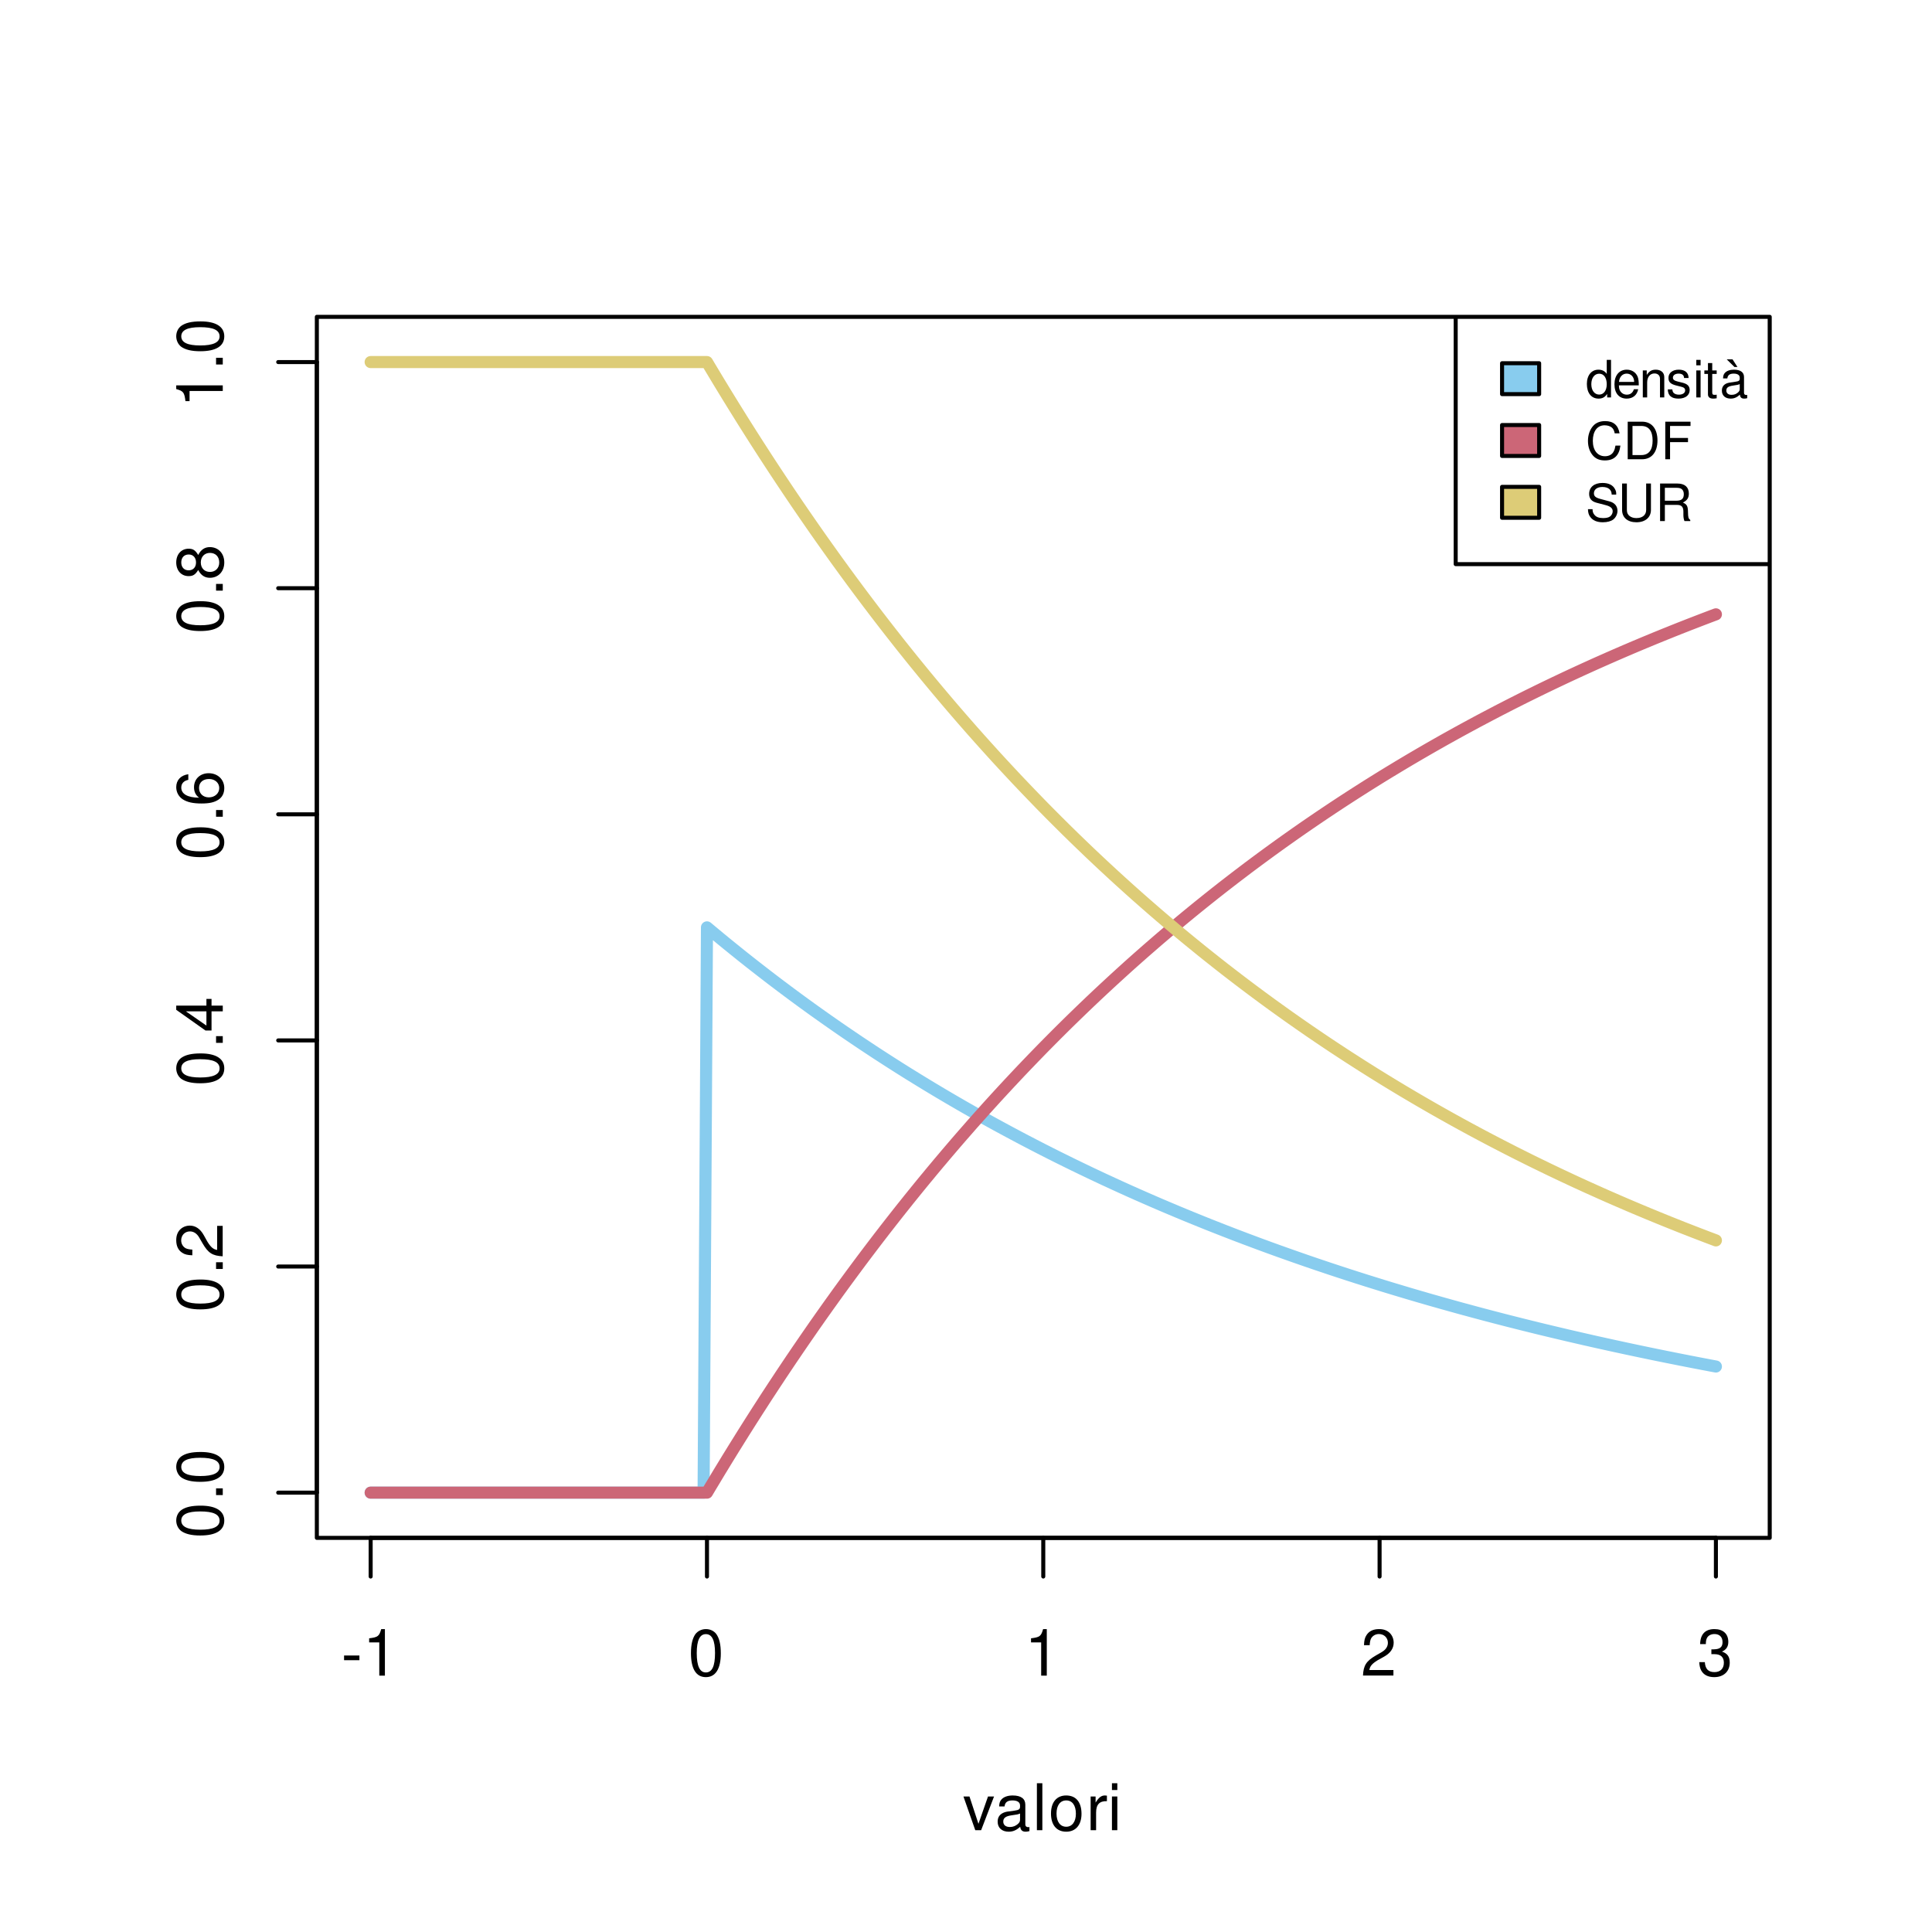 <?xml version="1.0" encoding="UTF-8"?>
<svg xmlns="http://www.w3.org/2000/svg" xmlns:xlink="http://www.w3.org/1999/xlink" width="360pt" height="360pt" viewBox="0 0 360 360" version="1.1">
<defs>
<g>
<symbol overflow="visible" id="glyph0-0">
<path style="stroke:none;" d=""/>
</symbol>
<symbol overflow="visible" id="glyph0-1">
<path style="stroke:none;" d="M 3.406 -3.75 L 0.547 -3.75 L 0.547 -2.875 L 3.406 -2.875 Z M 3.406 -3.75 "/>
</symbol>
<symbol overflow="visible" id="glyph0-2">
<path style="stroke:none;" d="M 3.109 -6.188 L 3.109 0 L 4.156 0 L 4.156 -8.672 L 3.469 -8.672 C 3.094 -7.344 2.859 -7.156 1.219 -6.953 L 1.219 -6.188 Z M 3.109 -6.188 "/>
</symbol>
<symbol overflow="visible" id="glyph0-3">
<path style="stroke:none;" d="M 3.297 -8.672 C 2.516 -8.672 1.781 -8.312 1.344 -7.734 C 0.797 -6.953 0.516 -5.812 0.516 -4.203 C 0.516 -1.266 1.469 0.281 3.297 0.281 C 5.094 0.281 6.078 -1.266 6.078 -4.125 C 6.078 -5.812 5.812 -6.938 5.25 -7.734 C 4.812 -8.328 4.109 -8.672 3.297 -8.672 Z M 3.297 -7.734 C 4.438 -7.734 5 -6.578 5 -4.219 C 5 -1.75 4.453 -0.594 3.281 -0.594 C 2.156 -0.594 1.594 -1.797 1.594 -4.188 C 1.594 -6.578 2.156 -7.734 3.297 -7.734 Z M 3.297 -7.734 "/>
</symbol>
<symbol overflow="visible" id="glyph0-4">
<path style="stroke:none;" d="M 6.078 -1.047 L 1.594 -1.047 C 1.703 -1.766 2.094 -2.219 3.125 -2.859 L 4.328 -3.531 C 5.516 -4.188 6.125 -5.078 6.125 -6.141 C 6.125 -6.859 5.844 -7.531 5.344 -8 C 4.844 -8.453 4.219 -8.672 3.406 -8.672 C 2.328 -8.672 1.531 -8.297 1.062 -7.547 C 0.75 -7.094 0.625 -6.547 0.594 -5.672 L 1.656 -5.672 C 1.688 -6.266 1.766 -6.609 1.906 -6.906 C 2.188 -7.422 2.734 -7.75 3.375 -7.75 C 4.328 -7.75 5.047 -7.062 5.047 -6.125 C 5.047 -5.422 4.656 -4.828 3.906 -4.391 L 2.797 -3.75 C 1.016 -2.719 0.5 -1.906 0.406 -0.016 L 6.078 -0.016 Z M 6.078 -1.047 "/>
</symbol>
<symbol overflow="visible" id="glyph0-5">
<path style="stroke:none;" d="M 2.656 -4 L 3.234 -4 C 4.375 -4 4.984 -3.453 4.984 -2.406 C 4.984 -1.312 4.328 -0.656 3.234 -0.656 C 2.078 -0.656 1.516 -1.25 1.438 -2.516 L 0.391 -2.516 C 0.438 -1.828 0.547 -1.375 0.75 -0.984 C 1.203 -0.141 2.031 0.281 3.188 0.281 C 4.938 0.281 6.078 -0.781 6.078 -2.422 C 6.078 -3.531 5.656 -4.125 4.625 -4.484 C 5.422 -4.812 5.812 -5.406 5.812 -6.281 C 5.812 -7.781 4.844 -8.672 3.234 -8.672 C 1.516 -8.672 0.594 -7.719 0.562 -5.875 L 1.625 -5.875 C 1.625 -6.406 1.688 -6.703 1.812 -6.969 C 2.047 -7.469 2.578 -7.75 3.234 -7.75 C 4.172 -7.75 4.734 -7.188 4.734 -6.25 C 4.734 -5.641 4.531 -5.266 4.062 -5.062 C 3.766 -4.938 3.391 -4.891 2.656 -4.891 Z M 2.656 -4 "/>
</symbol>
<symbol overflow="visible" id="glyph0-6">
<path style="stroke:none;" d="M 3.422 0 L 5.828 -6.281 L 4.703 -6.281 L 2.922 -1.188 L 1.25 -6.281 L 0.125 -6.281 L 2.328 0 Z M 3.422 0 "/>
</symbol>
<symbol overflow="visible" id="glyph0-7">
<path style="stroke:none;" d="M 6.422 -0.594 C 6.312 -0.562 6.266 -0.562 6.203 -0.562 C 5.859 -0.562 5.656 -0.75 5.656 -1.062 L 5.656 -4.75 C 5.656 -5.875 4.844 -6.469 3.297 -6.469 C 2.375 -6.469 1.641 -6.203 1.219 -5.734 C 0.922 -5.406 0.797 -5.047 0.781 -4.422 L 1.781 -4.422 C 1.875 -5.203 2.328 -5.547 3.266 -5.547 C 4.172 -5.547 4.672 -5.203 4.672 -4.609 L 4.672 -4.344 C 4.656 -3.906 4.438 -3.75 3.625 -3.641 C 2.203 -3.469 1.984 -3.422 1.609 -3.266 C 0.875 -2.953 0.5 -2.406 0.5 -1.578 C 0.5 -0.438 1.297 0.281 2.562 0.281 C 3.359 0.281 4 0 4.703 -0.641 C 4.781 0 5.094 0.281 5.734 0.281 C 5.953 0.281 6.078 0.25 6.422 0.172 Z M 4.672 -1.984 C 4.672 -1.641 4.578 -1.438 4.266 -1.156 C 3.859 -0.797 3.375 -0.594 2.781 -0.594 C 2 -0.594 1.547 -0.969 1.547 -1.609 C 1.547 -2.266 1.984 -2.609 3.062 -2.766 C 4.125 -2.906 4.328 -2.953 4.672 -3.109 Z M 4.672 -1.984 "/>
</symbol>
<symbol overflow="visible" id="glyph0-8">
<path style="stroke:none;" d="M 1.828 -8.75 L 0.812 -8.75 L 0.812 0 L 1.828 0 Z M 1.828 -8.75 "/>
</symbol>
<symbol overflow="visible" id="glyph0-9">
<path style="stroke:none;" d="M 3.266 -6.469 C 1.484 -6.469 0.438 -5.203 0.438 -3.094 C 0.438 -0.969 1.484 0.281 3.281 0.281 C 5.047 0.281 6.125 -0.984 6.125 -3.047 C 6.125 -5.234 5.094 -6.469 3.266 -6.469 Z M 3.281 -5.547 C 4.406 -5.547 5.078 -4.625 5.078 -3.062 C 5.078 -1.578 4.375 -0.641 3.281 -0.641 C 2.156 -0.641 1.469 -1.578 1.469 -3.094 C 1.469 -4.625 2.156 -5.547 3.281 -5.547 Z M 3.281 -5.547 "/>
</symbol>
<symbol overflow="visible" id="glyph0-10">
<path style="stroke:none;" d="M 0.828 -6.281 L 0.828 0 L 1.844 0 L 1.844 -3.266 C 1.844 -4.781 2.469 -5.453 3.859 -5.406 L 3.859 -6.438 C 3.688 -6.453 3.594 -6.469 3.469 -6.469 C 2.812 -6.469 2.328 -6.078 1.75 -5.141 L 1.75 -6.281 Z M 0.828 -6.281 "/>
</symbol>
<symbol overflow="visible" id="glyph0-11">
<path style="stroke:none;" d="M 1.797 -6.281 L 0.797 -6.281 L 0.797 0 L 1.797 0 Z M 1.797 -8.75 L 0.797 -8.75 L 0.797 -7.484 L 1.797 -7.484 Z M 1.797 -8.75 "/>
</symbol>
<symbol overflow="visible" id="glyph1-0">
<path style="stroke:none;" d=""/>
</symbol>
<symbol overflow="visible" id="glyph1-1">
<path style="stroke:none;" d="M -8.672 -3.297 C -8.672 -2.516 -8.312 -1.781 -7.734 -1.344 C -6.953 -0.797 -5.812 -0.516 -4.203 -0.516 C -1.266 -0.516 0.281 -1.469 0.281 -3.297 C 0.281 -5.094 -1.266 -6.078 -4.125 -6.078 C -5.812 -6.078 -6.938 -5.812 -7.734 -5.25 C -8.328 -4.812 -8.672 -4.109 -8.672 -3.297 Z M -7.734 -3.297 C -7.734 -4.438 -6.578 -5 -4.219 -5 C -1.75 -5 -0.594 -4.453 -0.594 -3.281 C -0.594 -2.156 -1.797 -1.594 -4.188 -1.594 C -6.578 -1.594 -7.734 -2.156 -7.734 -3.297 Z M -7.734 -3.297 "/>
</symbol>
<symbol overflow="visible" id="glyph1-2">
<path style="stroke:none;" d="M -1.25 -2.297 L -1.25 -1.047 L 0 -1.047 L 0 -2.297 Z M -1.25 -2.297 "/>
</symbol>
<symbol overflow="visible" id="glyph1-3">
<path style="stroke:none;" d="M -1.047 -6.078 L -1.047 -1.594 C -1.766 -1.703 -2.219 -2.094 -2.859 -3.125 L -3.531 -4.328 C -4.188 -5.516 -5.078 -6.125 -6.141 -6.125 C -6.859 -6.125 -7.531 -5.844 -8 -5.344 C -8.453 -4.844 -8.672 -4.219 -8.672 -3.406 C -8.672 -2.328 -8.297 -1.531 -7.547 -1.062 C -7.094 -0.75 -6.547 -0.625 -5.672 -0.594 L -5.672 -1.656 C -6.266 -1.688 -6.609 -1.766 -6.906 -1.906 C -7.422 -2.188 -7.75 -2.734 -7.75 -3.375 C -7.75 -4.328 -7.062 -5.047 -6.125 -5.047 C -5.422 -5.047 -4.828 -4.656 -4.391 -3.906 L -3.75 -2.797 C -2.719 -1.016 -1.906 -0.5 -0.016 -0.406 L -0.016 -6.078 Z M -1.047 -6.078 "/>
</symbol>
<symbol overflow="visible" id="glyph1-4">
<path style="stroke:none;" d="M -2.094 -3.922 L 0 -3.922 L 0 -4.984 L -2.094 -4.984 L -2.094 -6.234 L -3.047 -6.234 L -3.047 -4.984 L -8.672 -4.984 L -8.672 -4.203 L -3.219 -0.344 L -2.094 -0.344 Z M -3.047 -3.922 L -3.047 -1.266 L -6.875 -3.922 Z M -3.047 -3.922 "/>
</symbol>
<symbol overflow="visible" id="glyph1-5">
<path style="stroke:none;" d="M -6.422 -5.969 C -7.844 -5.766 -8.672 -4.859 -8.672 -3.562 C -8.672 -2.625 -8.219 -1.781 -7.438 -1.281 C -6.594 -0.75 -5.531 -0.516 -3.953 -0.516 C -2.5 -0.516 -1.578 -0.719 -0.797 -1.234 C -0.094 -1.688 0.281 -2.438 0.281 -3.375 C 0.281 -4.984 -0.938 -6.156 -2.625 -6.156 C -4.219 -6.156 -5.359 -5.078 -5.359 -3.547 C -5.359 -2.719 -5.047 -2.047 -4.406 -1.594 C -6.547 -1.609 -7.734 -2.281 -7.734 -3.484 C -7.734 -4.234 -7.266 -4.75 -6.422 -4.922 Z M -4.422 -3.422 C -4.422 -4.438 -3.703 -5.078 -2.547 -5.078 C -1.453 -5.078 -0.656 -4.359 -0.656 -3.391 C -0.656 -2.406 -1.484 -1.656 -2.594 -1.656 C -3.672 -1.656 -4.422 -2.375 -4.422 -3.422 Z M -4.422 -3.422 "/>
</symbol>
<symbol overflow="visible" id="glyph1-6">
<path style="stroke:none;" d="M -4.578 -4.688 C -5.109 -5.578 -5.547 -5.859 -6.359 -5.859 C -7.734 -5.859 -8.672 -4.812 -8.672 -3.297 C -8.672 -1.797 -7.734 -0.75 -6.375 -0.75 C -5.547 -0.75 -5.125 -1.016 -4.578 -1.891 C -4.078 -0.922 -3.375 -0.438 -2.406 -0.438 C -0.828 -0.438 0.281 -1.609 0.281 -3.297 C 0.281 -4.984 -0.828 -6.156 -2.406 -6.156 C -3.375 -6.156 -4.078 -5.672 -4.578 -4.688 Z M -7.734 -3.297 C -7.734 -4.203 -7.203 -4.781 -6.344 -4.781 C -5.516 -4.781 -4.984 -4.188 -4.984 -3.297 C -4.984 -2.406 -5.516 -1.828 -6.359 -1.828 C -7.203 -1.828 -7.734 -2.406 -7.734 -3.297 Z M -4.094 -3.297 C -4.094 -4.359 -3.391 -5.078 -2.391 -5.078 C -1.344 -5.078 -0.656 -4.375 -0.656 -3.281 C -0.656 -2.25 -1.375 -1.531 -2.375 -1.531 C -3.406 -1.531 -4.094 -2.234 -4.094 -3.297 Z M -4.094 -3.297 "/>
</symbol>
<symbol overflow="visible" id="glyph1-7">
<path style="stroke:none;" d="M -6.188 -3.109 L 0 -3.109 L 0 -4.156 L -8.672 -4.156 L -8.672 -3.469 C -7.344 -3.094 -7.156 -2.859 -6.953 -1.219 L -6.188 -1.219 Z M -6.188 -3.109 "/>
</symbol>
<symbol overflow="visible" id="glyph2-0">
<path style="stroke:none;" d=""/>
</symbol>
<symbol overflow="visible" id="glyph2-1">
<path style="stroke:none;" d="M 4.75 -7 L 3.953 -7 L 3.953 -4.391 C 3.609 -4.906 3.078 -5.172 2.406 -5.172 C 1.109 -5.172 0.25 -4.125 0.25 -2.516 C 0.25 -0.828 1.078 0.219 2.438 0.219 C 3.125 0.219 3.609 -0.031 4.031 -0.656 L 4.031 0 L 4.75 0 Z M 2.547 -4.422 C 3.406 -4.422 3.953 -3.672 3.953 -2.453 C 3.953 -1.297 3.391 -0.531 2.547 -0.531 C 1.672 -0.531 1.078 -1.312 1.078 -2.469 C 1.078 -3.641 1.672 -4.422 2.547 -4.422 Z M 2.547 -4.422 "/>
</symbol>
<symbol overflow="visible" id="glyph2-2">
<path style="stroke:none;" d="M 4.922 -2.25 C 4.922 -3.016 4.859 -3.469 4.719 -3.844 C 4.391 -4.672 3.625 -5.172 2.688 -5.172 C 1.281 -5.172 0.391 -4.109 0.391 -2.453 C 0.391 -0.781 1.25 0.219 2.672 0.219 C 3.812 0.219 4.609 -0.438 4.812 -1.531 L 4.016 -1.531 C 3.797 -0.859 3.344 -0.516 2.703 -0.516 C 2.188 -0.516 1.75 -0.75 1.484 -1.172 C 1.297 -1.453 1.234 -1.75 1.219 -2.25 Z M 1.234 -2.891 C 1.312 -3.828 1.875 -4.438 2.672 -4.438 C 3.484 -4.438 4.062 -3.797 4.062 -2.891 Z M 1.234 -2.891 "/>
</symbol>
<symbol overflow="visible" id="glyph2-3">
<path style="stroke:none;" d="M 0.672 -5.031 L 0.672 0 L 1.484 0 L 1.484 -2.766 C 1.484 -3.797 2.016 -4.469 2.844 -4.469 C 3.469 -4.469 3.875 -4.094 3.875 -3.484 L 3.875 0 L 4.672 0 L 4.672 -3.797 C 4.672 -4.641 4.047 -5.172 3.078 -5.172 C 2.328 -5.172 1.859 -4.891 1.406 -4.188 L 1.406 -5.031 Z M 0.672 -5.031 "/>
</symbol>
<symbol overflow="visible" id="glyph2-4">
<path style="stroke:none;" d="M 4.203 -3.625 C 4.188 -4.609 3.547 -5.172 2.375 -5.172 C 1.203 -5.172 0.453 -4.562 0.453 -3.641 C 0.453 -2.844 0.859 -2.469 2.047 -2.188 L 2.797 -2 C 3.344 -1.875 3.562 -1.672 3.562 -1.312 C 3.562 -0.828 3.094 -0.516 2.391 -0.516 C 1.969 -0.516 1.609 -0.641 1.406 -0.859 C 1.281 -1 1.219 -1.141 1.172 -1.5 L 0.328 -1.5 C 0.359 -0.328 1.016 0.219 2.328 0.219 C 3.594 0.219 4.406 -0.406 4.406 -1.375 C 4.406 -2.125 3.984 -2.531 2.984 -2.766 L 2.219 -2.953 C 1.562 -3.109 1.281 -3.312 1.281 -3.672 C 1.281 -4.141 1.703 -4.438 2.344 -4.438 C 3 -4.438 3.344 -4.156 3.359 -3.625 Z M 4.203 -3.625 "/>
</symbol>
<symbol overflow="visible" id="glyph2-5">
<path style="stroke:none;" d="M 1.438 -5.031 L 0.641 -5.031 L 0.641 0 L 1.438 0 Z M 1.438 -7 L 0.641 -7 L 0.641 -5.984 L 1.438 -5.984 Z M 1.438 -7 "/>
</symbol>
<symbol overflow="visible" id="glyph2-6">
<path style="stroke:none;" d="M 2.438 -5.031 L 1.609 -5.031 L 1.609 -6.406 L 0.812 -6.406 L 0.812 -5.031 L 0.141 -5.031 L 0.141 -4.375 L 0.812 -4.375 L 0.812 -0.578 C 0.812 -0.062 1.156 0.219 1.781 0.219 C 2 0.219 2.172 0.203 2.438 0.156 L 2.438 -0.516 C 2.328 -0.484 2.219 -0.484 2.047 -0.484 C 1.703 -0.484 1.609 -0.578 1.609 -0.938 L 1.609 -4.375 L 2.438 -4.375 Z M 2.438 -5.031 "/>
</symbol>
<symbol overflow="visible" id="glyph2-7">
<path style="stroke:none;" d="M 5.125 -0.469 C 5.047 -0.453 5.016 -0.453 4.953 -0.453 C 4.688 -0.453 4.531 -0.594 4.531 -0.844 L 4.531 -3.797 C 4.531 -4.688 3.875 -5.172 2.641 -5.172 C 1.906 -5.172 1.312 -4.953 0.969 -4.578 C 0.734 -4.328 0.641 -4.031 0.625 -3.547 L 1.422 -3.547 C 1.5 -4.156 1.859 -4.438 2.609 -4.438 C 3.344 -4.438 3.734 -4.156 3.734 -3.688 L 3.734 -3.469 C 3.719 -3.125 3.547 -3 2.891 -2.922 C 1.766 -2.766 1.594 -2.734 1.281 -2.609 C 0.703 -2.359 0.406 -1.922 0.406 -1.266 C 0.406 -0.359 1.031 0.219 2.047 0.219 C 2.688 0.219 3.188 0 3.766 -0.516 C 3.812 0 4.062 0.219 4.578 0.219 C 4.766 0.219 4.859 0.203 5.125 0.141 Z M 3.734 -1.578 C 3.734 -1.312 3.656 -1.156 3.422 -0.938 C 3.094 -0.641 2.703 -0.484 2.219 -0.484 C 1.609 -0.484 1.234 -0.781 1.234 -1.281 C 1.234 -1.812 1.578 -2.078 2.453 -2.203 C 3.297 -2.328 3.469 -2.359 3.734 -2.484 Z M 2.391 -7.094 L 1.312 -7.094 L 2.75 -5.672 L 3.312 -5.672 Z M 2.391 -7.094 "/>
</symbol>
<symbol overflow="visible" id="glyph2-8">
<path style="stroke:none;" d="M 6.344 -4.828 C 6.078 -6.359 5.188 -7.109 3.656 -7.109 C 2.719 -7.109 1.953 -6.812 1.438 -6.234 C 0.812 -5.547 0.453 -4.547 0.453 -3.422 C 0.453 -2.266 0.812 -1.281 1.469 -0.594 C 2.016 -0.031 2.703 0.219 3.609 0.219 C 5.328 0.219 6.281 -0.703 6.5 -2.547 L 5.578 -2.547 C 5.5 -2.078 5.406 -1.75 5.25 -1.469 C 4.969 -0.891 4.375 -0.562 3.625 -0.562 C 2.234 -0.562 1.359 -1.672 1.359 -3.422 C 1.359 -5.219 2.188 -6.328 3.547 -6.328 C 4.109 -6.328 4.641 -6.156 4.938 -5.875 C 5.188 -5.641 5.328 -5.359 5.438 -4.828 Z M 6.344 -4.828 "/>
</symbol>
<symbol overflow="visible" id="glyph2-9">
<path style="stroke:none;" d="M 0.859 0 L 3.547 0 C 5.312 0 6.406 -1.328 6.406 -3.5 C 6.406 -5.672 5.328 -7 3.547 -7 L 0.859 -7 Z M 1.75 -0.781 L 1.75 -6.203 L 3.391 -6.203 C 4.781 -6.203 5.5 -5.281 5.5 -3.484 C 5.5 -1.719 4.781 -0.781 3.391 -0.781 Z M 1.75 -0.781 "/>
</symbol>
<symbol overflow="visible" id="glyph2-10">
<path style="stroke:none;" d="M 1.75 -3.188 L 5.094 -3.188 L 5.094 -3.969 L 1.75 -3.969 L 1.75 -6.203 L 5.562 -6.203 L 5.562 -7 L 0.859 -7 L 0.859 0 L 1.75 0 Z M 1.75 -3.188 "/>
</symbol>
<symbol overflow="visible" id="glyph2-11">
<path style="stroke:none;" d="M 5.719 -4.938 C 5.719 -5.422 5.688 -5.562 5.531 -5.875 C 5.156 -6.688 4.344 -7.109 3.156 -7.109 C 1.625 -7.109 0.672 -6.328 0.672 -5.062 C 0.672 -4.203 1.125 -3.672 2.047 -3.422 L 3.781 -2.969 C 4.672 -2.734 5.062 -2.375 5.062 -1.828 C 5.062 -1.453 4.859 -1.078 4.562 -0.859 C 4.281 -0.656 3.844 -0.562 3.281 -0.562 C 2.516 -0.562 2 -0.75 1.672 -1.156 C 1.406 -1.453 1.297 -1.797 1.312 -2.219 L 0.453 -2.219 C 0.469 -1.578 0.594 -1.156 0.875 -0.781 C 1.359 -0.109 2.156 0.219 3.219 0.219 C 4.062 0.219 4.734 0.031 5.188 -0.312 C 5.656 -0.688 5.953 -1.312 5.953 -1.922 C 5.953 -2.781 5.422 -3.422 4.469 -3.672 L 2.719 -4.141 C 1.875 -4.375 1.562 -4.641 1.562 -5.188 C 1.562 -5.891 2.188 -6.359 3.125 -6.359 C 4.234 -6.359 4.859 -5.859 4.875 -4.938 Z M 5.719 -4.938 "/>
</symbol>
<symbol overflow="visible" id="glyph2-12">
<path style="stroke:none;" d="M 5.297 -7 L 5.297 -2.078 C 5.297 -1.141 4.609 -0.562 3.484 -0.562 C 2.969 -0.562 2.547 -0.688 2.219 -0.938 C 1.875 -1.203 1.703 -1.547 1.703 -2.078 L 1.703 -7 L 0.812 -7 L 0.812 -2.078 C 0.812 -0.656 1.828 0.219 3.484 0.219 C 5.125 0.219 6.188 -0.688 6.188 -2.078 L 6.188 -7 Z M 5.297 -7 "/>
</symbol>
<symbol overflow="visible" id="glyph2-13">
<path style="stroke:none;" d="M 1.781 -3.016 L 4.094 -3.016 C 4.891 -3.016 5.234 -2.625 5.234 -1.766 L 5.234 -1.141 C 5.234 -0.703 5.312 -0.281 5.438 0 L 6.516 0 L 6.516 -0.219 C 6.172 -0.453 6.109 -0.703 6.094 -1.625 C 6.078 -2.781 5.906 -3.125 5.141 -3.453 C 5.922 -3.844 6.25 -4.312 6.25 -5.125 C 6.25 -6.328 5.5 -7 4.109 -7 L 0.891 -7 L 0.891 0 L 1.781 0 Z M 1.781 -3.797 L 1.781 -6.203 L 3.938 -6.203 C 4.438 -6.203 4.734 -6.125 4.953 -5.938 C 5.188 -5.734 5.312 -5.422 5.312 -5.016 C 5.312 -4.172 4.891 -3.797 3.938 -3.797 Z M 1.781 -3.797 "/>
</symbol>
</g>
<clipPath id="clip1">
  <path d="M 271 59.039 L 329.758 59.039 L 329.758 106 L 271 106 Z M 271 59.039 "/>
</clipPath>
<clipPath id="clip2">
  <path d="M 270 59.039 L 329.758 59.039 L 329.758 106 L 270 106 Z M 270 59.039 "/>
</clipPath>
</defs>
<g id="surface1312">
<rect x="0" y="0" width="360" height="360" style="fill:rgb(100%,100%,100%);fill-opacity:1;stroke:none;"/>
<path style="fill:none;stroke-width:2.25;stroke-linecap:round;stroke-linejoin:round;stroke:rgb(53.333%,80%,93.333%);stroke-opacity:1;stroke-miterlimit:10;" d="M 69.066 278.133 L 131.105 278.133 L 131.734 172.801 L 132.359 173.324 L 132.988 173.848 L 134.238 174.887 L 134.867 175.402 L 135.492 175.914 L 136.121 176.422 L 136.746 176.93 L 137.375 177.434 L 138 177.938 L 138.625 178.438 L 139.254 178.934 L 139.879 179.43 L 140.508 179.922 L 141.133 180.41 L 141.762 180.898 L 143.012 181.867 L 143.641 182.348 L 144.266 182.824 L 144.895 183.301 L 145.52 183.773 L 146.148 184.242 L 146.773 184.711 L 147.398 185.176 L 148.027 185.641 L 148.652 186.102 L 149.281 186.562 L 149.906 187.02 L 150.535 187.473 L 151.16 187.926 L 151.785 188.375 L 152.414 188.82 L 153.039 189.266 L 153.668 189.711 L 154.293 190.152 L 154.922 190.59 L 155.547 191.027 L 156.172 191.461 L 156.801 191.895 L 157.426 192.324 L 158.055 192.75 L 158.68 193.176 L 159.309 193.602 L 159.934 194.023 L 160.559 194.441 L 161.188 194.859 L 161.812 195.273 L 162.441 195.688 L 163.066 196.102 L 163.691 196.508 L 164.32 196.914 L 164.945 197.32 L 165.574 197.723 L 166.199 198.125 L 166.828 198.523 L 167.453 198.922 L 168.078 199.316 L 168.707 199.711 L 169.332 200.102 L 169.961 200.488 L 170.586 200.875 L 171.215 201.262 L 172.465 202.027 L 173.094 202.406 L 173.719 202.785 L 174.348 203.16 L 174.973 203.535 L 175.602 203.906 L 176.227 204.277 L 176.852 204.645 L 177.48 205.012 L 178.105 205.375 L 178.734 205.738 L 179.359 206.102 L 179.988 206.461 L 181.238 207.172 L 181.867 207.527 L 182.492 207.879 L 183.121 208.23 L 183.746 208.578 L 184.375 208.926 L 185.625 209.613 L 186.254 209.953 L 186.879 210.293 L 187.508 210.633 L 188.133 210.969 L 188.762 211.305 L 190.012 211.969 L 190.641 212.301 L 191.266 212.629 L 191.895 212.953 L 192.52 213.281 L 193.148 213.602 L 193.773 213.926 L 194.398 214.246 L 195.027 214.562 L 195.652 214.883 L 196.281 215.195 L 196.906 215.512 L 197.535 215.824 L 198.785 216.441 L 199.414 216.75 L 200.039 217.059 L 200.668 217.359 L 201.293 217.664 L 201.922 217.965 L 203.172 218.566 L 203.801 218.863 L 204.426 219.156 L 205.055 219.453 L 205.68 219.746 L 206.309 220.035 L 207.559 220.613 L 208.188 220.898 L 208.812 221.188 L 209.441 221.469 L 210.066 221.754 L 210.691 222.035 L 211.32 222.312 L 211.945 222.594 L 212.574 222.867 L 213.199 223.145 L 213.828 223.418 L 215.078 223.965 L 215.707 224.234 L 216.332 224.504 L 216.961 224.77 L 217.586 225.035 L 218.215 225.301 L 218.84 225.562 L 219.465 225.828 L 220.094 226.086 L 220.719 226.348 L 221.348 226.605 L 221.973 226.863 L 222.602 227.117 L 223.852 227.625 L 224.48 227.879 L 225.105 228.129 L 225.734 228.379 L 226.359 228.625 L 226.988 228.871 L 228.238 229.363 L 228.867 229.605 L 229.492 229.848 L 230.121 230.09 L 230.746 230.328 L 231.375 230.566 L 232 230.805 L 232.625 231.039 L 233.254 231.273 L 233.879 231.508 L 234.508 231.742 L 235.133 231.973 L 235.762 232.203 L 236.387 232.434 L 237.012 232.66 L 237.641 232.887 L 238.266 233.113 L 238.895 233.336 L 239.52 233.559 L 240.148 233.781 L 240.773 234.004 L 241.398 234.223 L 242.027 234.441 L 242.652 234.66 L 243.281 234.879 L 243.906 235.094 L 244.535 235.309 L 245.16 235.523 L 245.785 235.734 L 246.414 235.945 L 247.039 236.156 L 247.668 236.367 L 248.293 236.574 L 248.922 236.781 L 249.547 236.988 L 250.172 237.191 L 250.801 237.398 L 251.426 237.602 L 252.055 237.801 L 252.68 238.004 L 253.309 238.203 L 254.559 238.602 L 255.188 238.797 L 255.812 238.992 L 256.441 239.188 L 257.691 239.578 L 258.32 239.77 L 258.945 239.961 L 259.574 240.152 L 260.199 240.34 L 260.828 240.527 L 262.078 240.902 L 262.707 241.09 L 263.332 241.273 L 263.961 241.457 L 264.586 241.641 L 265.215 241.82 L 265.84 242.004 L 266.465 242.184 L 267.094 242.363 L 267.719 242.539 L 268.348 242.719 L 268.973 242.895 L 269.602 243.07 L 270.227 243.246 L 270.852 243.418 L 271.48 243.594 L 272.105 243.766 L 272.734 243.938 L 273.359 244.105 L 273.988 244.277 L 275.238 244.613 L 275.867 244.781 L 276.492 244.949 L 277.121 245.113 L 277.746 245.277 L 278.375 245.441 L 279 245.605 L 279.625 245.766 L 280.254 245.93 L 280.879 246.09 L 281.508 246.25 L 282.133 246.406 L 282.762 246.566 L 284.012 246.879 L 284.641 247.035 L 285.266 247.191 L 285.895 247.344 L 286.52 247.5 L 287.148 247.652 L 287.773 247.805 L 288.398 247.953 L 289.027 248.105 L 289.652 248.254 L 290.281 248.402 L 290.906 248.551 L 291.535 248.699 L 292.16 248.848 L 292.785 248.992 L 293.414 249.137 L 294.039 249.281 L 294.668 249.426 L 295.293 249.57 L 295.922 249.711 L 296.547 249.855 L 297.172 249.996 L 297.801 250.137 L 298.426 250.273 L 299.055 250.414 L 299.68 250.551 L 300.309 250.691 L 300.934 250.828 L 301.559 250.961 L 302.188 251.098 L 302.812 251.234 L 303.441 251.367 L 304.691 251.633 L 305.32 251.766 L 305.945 251.898 L 306.574 252.027 L 307.199 252.16 L 307.828 252.289 L 309.078 252.547 L 309.707 252.672 L 310.332 252.801 L 310.961 252.926 L 311.586 253.051 L 312.215 253.176 L 313.465 253.426 L 314.094 253.547 L 314.719 253.672 L 315.348 253.793 L 315.973 253.914 L 316.602 254.035 L 317.227 254.156 L 317.852 254.273 L 318.48 254.395 L 319.105 254.512 L 319.734 254.629 "/>
<path style="fill:none;stroke-width:0.75;stroke-linecap:round;stroke-linejoin:round;stroke:rgb(0%,0%,0%);stroke-opacity:1;stroke-miterlimit:10;" d="M 69.066 286.559 L 319.734 286.559 "/>
<path style="fill:none;stroke-width:0.75;stroke-linecap:round;stroke-linejoin:round;stroke:rgb(0%,0%,0%);stroke-opacity:1;stroke-miterlimit:10;" d="M 69.066 286.559 L 69.066 293.762 "/>
<path style="fill:none;stroke-width:0.75;stroke-linecap:round;stroke-linejoin:round;stroke:rgb(0%,0%,0%);stroke-opacity:1;stroke-miterlimit:10;" d="M 131.734 286.559 L 131.734 293.762 "/>
<path style="fill:none;stroke-width:0.75;stroke-linecap:round;stroke-linejoin:round;stroke:rgb(0%,0%,0%);stroke-opacity:1;stroke-miterlimit:10;" d="M 194.398 286.559 L 194.398 293.762 "/>
<path style="fill:none;stroke-width:0.75;stroke-linecap:round;stroke-linejoin:round;stroke:rgb(0%,0%,0%);stroke-opacity:1;stroke-miterlimit:10;" d="M 257.066 286.559 L 257.066 293.762 "/>
<path style="fill:none;stroke-width:0.75;stroke-linecap:round;stroke-linejoin:round;stroke:rgb(0%,0%,0%);stroke-opacity:1;stroke-miterlimit:10;" d="M 319.734 286.559 L 319.734 293.762 "/>
<g style="fill:rgb(0%,0%,0%);fill-opacity:1;">
  <use xlink:href="#glyph0-1" x="63.566" y="312.229"/>
  <use xlink:href="#glyph0-2" x="67.566" y="312.229"/>
</g>
<g style="fill:rgb(0%,0%,0%);fill-opacity:1;">
  <use xlink:href="#glyph0-3" x="128.234" y="312.229"/>
</g>
<g style="fill:rgb(0%,0%,0%);fill-opacity:1;">
  <use xlink:href="#glyph0-2" x="190.898" y="312.229"/>
</g>
<g style="fill:rgb(0%,0%,0%);fill-opacity:1;">
  <use xlink:href="#glyph0-4" x="253.566" y="312.229"/>
</g>
<g style="fill:rgb(0%,0%,0%);fill-opacity:1;">
  <use xlink:href="#glyph0-5" x="316.234" y="312.229"/>
</g>
<path style="fill:none;stroke-width:0.75;stroke-linecap:round;stroke-linejoin:round;stroke:rgb(0%,0%,0%);stroke-opacity:1;stroke-miterlimit:10;" d="M 59.039 278.133 L 59.039 67.465 "/>
<path style="fill:none;stroke-width:0.75;stroke-linecap:round;stroke-linejoin:round;stroke:rgb(0%,0%,0%);stroke-opacity:1;stroke-miterlimit:10;" d="M 59.039 278.133 L 51.84 278.133 "/>
<path style="fill:none;stroke-width:0.75;stroke-linecap:round;stroke-linejoin:round;stroke:rgb(0%,0%,0%);stroke-opacity:1;stroke-miterlimit:10;" d="M 59.039 236 L 51.84 236 "/>
<path style="fill:none;stroke-width:0.75;stroke-linecap:round;stroke-linejoin:round;stroke:rgb(0%,0%,0%);stroke-opacity:1;stroke-miterlimit:10;" d="M 59.039 193.867 L 51.84 193.867 "/>
<path style="fill:none;stroke-width:0.75;stroke-linecap:round;stroke-linejoin:round;stroke:rgb(0%,0%,0%);stroke-opacity:1;stroke-miterlimit:10;" d="M 59.039 151.734 L 51.84 151.734 "/>
<path style="fill:none;stroke-width:0.75;stroke-linecap:round;stroke-linejoin:round;stroke:rgb(0%,0%,0%);stroke-opacity:1;stroke-miterlimit:10;" d="M 59.039 109.602 L 51.84 109.602 "/>
<path style="fill:none;stroke-width:0.75;stroke-linecap:round;stroke-linejoin:round;stroke:rgb(0%,0%,0%);stroke-opacity:1;stroke-miterlimit:10;" d="M 59.039 67.465 L 51.84 67.465 "/>
<g style="fill:rgb(0%,0%,0%);fill-opacity:1;">
  <use xlink:href="#glyph1-1" x="41.51" y="286.633"/>
  <use xlink:href="#glyph1-2" x="41.51" y="279.633"/>
  <use xlink:href="#glyph1-1" x="41.51" y="276.633"/>
</g>
<g style="fill:rgb(0%,0%,0%);fill-opacity:1;">
  <use xlink:href="#glyph1-1" x="41.51" y="244.5"/>
  <use xlink:href="#glyph1-2" x="41.51" y="237.5"/>
  <use xlink:href="#glyph1-3" x="41.51" y="234.5"/>
</g>
<g style="fill:rgb(0%,0%,0%);fill-opacity:1;">
  <use xlink:href="#glyph1-1" x="41.51" y="202.367"/>
  <use xlink:href="#glyph1-2" x="41.51" y="195.367"/>
  <use xlink:href="#glyph1-4" x="41.51" y="192.367"/>
</g>
<g style="fill:rgb(0%,0%,0%);fill-opacity:1;">
  <use xlink:href="#glyph1-1" x="41.51" y="160.234"/>
  <use xlink:href="#glyph1-2" x="41.51" y="153.234"/>
  <use xlink:href="#glyph1-5" x="41.51" y="150.234"/>
</g>
<g style="fill:rgb(0%,0%,0%);fill-opacity:1;">
  <use xlink:href="#glyph1-1" x="41.51" y="118.102"/>
  <use xlink:href="#glyph1-2" x="41.51" y="111.102"/>
  <use xlink:href="#glyph1-6" x="41.51" y="108.102"/>
</g>
<g style="fill:rgb(0%,0%,0%);fill-opacity:1;">
  <use xlink:href="#glyph1-7" x="41.51" y="75.965"/>
  <use xlink:href="#glyph1-2" x="41.51" y="68.965"/>
  <use xlink:href="#glyph1-1" x="41.51" y="65.965"/>
</g>
<path style="fill:none;stroke-width:0.75;stroke-linecap:round;stroke-linejoin:round;stroke:rgb(0%,0%,0%);stroke-opacity:1;stroke-miterlimit:10;" d="M 59.039 286.559 L 329.762 286.559 L 329.762 59.039 L 59.039 59.039 L 59.039 286.559 "/>
<g style="fill:rgb(0%,0%,0%);fill-opacity:1;">
  <use xlink:href="#glyph0-6" x="179.398" y="341.029"/>
  <use xlink:href="#glyph0-7" x="185.398" y="341.029"/>
  <use xlink:href="#glyph0-8" x="192.398" y="341.029"/>
  <use xlink:href="#glyph0-9" x="195.398" y="341.029"/>
  <use xlink:href="#glyph0-10" x="202.398" y="341.029"/>
  <use xlink:href="#glyph0-11" x="206.398" y="341.029"/>
</g>
<path style="fill:none;stroke-width:2.25;stroke-linecap:round;stroke-linejoin:round;stroke:rgb(80%,40%,46.667%);stroke-opacity:1;stroke-miterlimit:10;" d="M 69.066 278.133 L 131.734 278.133 L 132.359 277.082 L 132.988 276.039 L 133.613 274.996 L 134.238 273.961 L 134.867 272.934 L 135.492 271.906 L 136.121 270.887 L 136.746 269.871 L 137.375 268.863 L 138 267.859 L 138.625 266.859 L 139.254 265.863 L 139.879 264.875 L 140.508 263.891 L 141.133 262.91 L 141.762 261.938 L 142.387 260.965 L 143.012 260 L 143.641 259.043 L 144.266 258.086 L 144.895 257.137 L 145.52 256.188 L 146.148 255.246 L 147.398 253.379 L 148.027 252.453 L 148.652 251.531 L 149.281 250.613 L 149.906 249.699 L 150.535 248.789 L 151.785 246.984 L 152.414 246.09 L 153.039 245.199 L 153.668 244.312 L 154.293 243.43 L 154.922 242.551 L 156.172 240.809 L 156.801 239.945 L 157.426 239.086 L 158.055 238.23 L 158.68 237.379 L 159.309 236.531 L 159.934 235.688 L 160.559 234.848 L 161.188 234.012 L 161.812 233.184 L 162.441 232.355 L 163.691 230.715 L 164.32 229.902 L 164.945 229.09 L 165.574 228.285 L 166.199 227.484 L 166.828 226.684 L 167.453 225.891 L 168.078 225.102 L 168.707 224.316 L 169.332 223.531 L 169.961 222.754 L 170.586 221.98 L 171.215 221.207 L 171.84 220.441 L 172.465 219.68 L 173.094 218.922 L 173.719 218.164 L 174.348 217.414 L 174.973 216.664 L 175.602 215.922 L 176.227 215.18 L 176.852 214.445 L 177.48 213.711 L 178.105 212.98 L 178.734 212.254 L 179.359 211.535 L 179.988 210.816 L 181.238 209.387 L 181.867 208.68 L 182.492 207.977 L 183.121 207.277 L 183.746 206.578 L 184.375 205.883 L 185.625 204.508 L 186.254 203.824 L 186.879 203.145 L 187.508 202.469 L 188.133 201.793 L 188.762 201.125 L 189.387 200.457 L 190.012 199.793 L 190.641 199.133 L 191.266 198.477 L 191.895 197.824 L 192.52 197.172 L 193.148 196.527 L 193.773 195.883 L 194.398 195.242 L 195.027 194.605 L 195.652 193.973 L 196.281 193.34 L 196.906 192.711 L 197.535 192.086 L 198.16 191.465 L 198.785 190.848 L 199.414 190.23 L 200.039 189.621 L 200.668 189.012 L 201.293 188.406 L 201.922 187.801 L 203.172 186.605 L 203.801 186.012 L 204.426 185.418 L 205.055 184.832 L 205.68 184.246 L 206.309 183.664 L 206.934 183.082 L 207.559 182.508 L 208.188 181.934 L 208.812 181.363 L 209.441 180.793 L 210.066 180.227 L 210.691 179.664 L 211.32 179.105 L 211.945 178.551 L 212.574 177.996 L 213.199 177.445 L 213.828 176.895 L 215.078 175.809 L 215.707 175.266 L 216.332 174.73 L 216.961 174.195 L 217.586 173.66 L 218.215 173.133 L 218.84 172.605 L 219.465 172.082 L 220.094 171.559 L 220.719 171.039 L 221.348 170.523 L 221.973 170.008 L 222.602 169.496 L 223.227 168.988 L 223.852 168.484 L 224.48 167.98 L 225.105 167.477 L 225.734 166.98 L 226.359 166.48 L 226.988 165.988 L 227.613 165.496 L 228.238 165.008 L 228.867 164.523 L 229.492 164.039 L 230.121 163.555 L 230.746 163.078 L 231.375 162.602 L 232 162.125 L 232.625 161.652 L 233.254 161.184 L 233.879 160.715 L 234.508 160.25 L 235.133 159.789 L 235.762 159.328 L 237.012 158.414 L 237.641 157.961 L 238.266 157.508 L 238.895 157.059 L 239.52 156.613 L 240.148 156.168 L 241.398 155.285 L 242.027 154.848 L 242.652 154.41 L 243.281 153.977 L 243.906 153.547 L 244.535 153.117 L 245.785 152.266 L 246.414 151.844 L 247.039 151.422 L 247.668 151.004 L 248.293 150.586 L 248.922 150.172 L 249.547 149.758 L 250.172 149.348 L 250.801 148.941 L 251.426 148.535 L 252.055 148.129 L 252.68 147.727 L 253.309 147.328 L 254.559 146.531 L 255.188 146.137 L 255.812 145.746 L 256.441 145.355 L 257.066 144.965 L 257.691 144.578 L 258.32 144.195 L 258.945 143.812 L 259.574 143.434 L 260.199 143.055 L 260.828 142.676 L 261.453 142.301 L 262.078 141.93 L 262.707 141.555 L 263.332 141.188 L 263.961 140.82 L 264.586 140.453 L 265.215 140.09 L 265.84 139.727 L 266.465 139.367 L 267.094 139.008 L 267.719 138.652 L 268.348 138.297 L 268.973 137.941 L 269.602 137.59 L 270.852 136.895 L 271.48 136.547 L 272.105 136.203 L 272.734 135.859 L 273.359 135.52 L 273.988 135.18 L 274.613 134.844 L 275.238 134.504 L 275.867 134.172 L 276.492 133.84 L 277.121 133.508 L 277.746 133.18 L 278.375 132.852 L 279 132.523 L 279.625 132.199 L 280.254 131.879 L 280.879 131.555 L 281.508 131.234 L 282.133 130.918 L 282.762 130.602 L 283.387 130.285 L 284.012 129.973 L 284.641 129.66 L 285.266 129.352 L 285.895 129.043 L 286.52 128.734 L 287.148 128.43 L 287.773 128.125 L 288.398 127.824 L 289.027 127.523 L 289.652 127.223 L 290.281 126.926 L 290.906 126.629 L 291.535 126.332 L 292.785 125.746 L 293.414 125.457 L 294.039 125.168 L 294.668 124.879 L 295.293 124.594 L 295.922 124.309 L 296.547 124.023 L 297.172 123.742 L 297.801 123.461 L 298.426 123.184 L 299.055 122.906 L 299.68 122.629 L 300.309 122.355 L 300.934 122.078 L 301.559 121.809 L 302.188 121.535 L 302.812 121.266 L 303.441 121 L 304.066 120.73 L 304.691 120.465 L 305.32 120.203 L 305.945 119.938 L 306.574 119.676 L 307.199 119.418 L 307.828 119.156 L 308.453 118.898 L 309.078 118.645 L 309.707 118.387 L 310.332 118.133 L 310.961 117.883 L 311.586 117.629 L 312.215 117.379 L 312.84 117.129 L 313.465 116.883 L 314.094 116.637 L 314.719 116.391 L 315.348 116.148 L 315.973 115.906 L 316.602 115.664 L 317.227 115.422 L 317.852 115.184 L 318.48 114.945 L 319.105 114.707 L 319.734 114.473 "/>
<path style="fill:none;stroke-width:2.25;stroke-linecap:round;stroke-linejoin:round;stroke:rgb(86.667%,80%,46.667%);stroke-opacity:1;stroke-miterlimit:10;" d="M 69.066 67.465 L 131.734 67.465 L 132.359 68.516 L 132.988 69.562 L 133.613 70.602 L 134.238 71.637 L 134.867 72.668 L 135.492 73.691 L 136.121 74.711 L 136.746 75.727 L 137.375 76.738 L 138 77.742 L 138.625 78.742 L 139.254 79.734 L 139.879 80.723 L 140.508 81.711 L 141.133 82.688 L 141.762 83.664 L 142.387 84.633 L 143.012 85.598 L 143.641 86.559 L 144.266 87.516 L 144.895 88.465 L 145.52 89.41 L 146.148 90.352 L 146.773 91.289 L 147.398 92.219 L 148.027 93.148 L 148.652 94.07 L 149.281 94.988 L 149.906 95.902 L 150.535 96.812 L 151.16 97.715 L 151.785 98.613 L 152.414 99.512 L 153.039 100.402 L 153.668 101.289 L 154.293 102.168 L 154.922 103.047 L 155.547 103.922 L 156.172 104.789 L 156.801 105.652 L 157.426 106.516 L 158.055 107.371 L 158.68 108.223 L 159.309 109.07 L 159.934 109.914 L 160.559 110.75 L 161.188 111.586 L 161.812 112.418 L 162.441 113.242 L 163.066 114.066 L 163.691 114.883 L 164.32 115.699 L 164.945 116.508 L 165.574 117.316 L 166.199 118.117 L 166.828 118.914 L 167.453 119.711 L 168.078 120.5 L 168.707 121.285 L 169.332 122.066 L 169.961 122.848 L 170.586 123.621 L 171.215 124.391 L 172.465 125.922 L 173.094 126.68 L 173.719 127.434 L 174.348 128.188 L 174.973 128.934 L 175.602 129.68 L 176.852 131.156 L 177.48 131.891 L 178.105 132.617 L 178.734 133.344 L 179.359 134.066 L 179.988 134.785 L 180.613 135.5 L 181.238 136.211 L 181.867 136.918 L 182.492 137.625 L 183.121 138.324 L 183.746 139.023 L 184.375 139.715 L 185 140.406 L 185.625 141.094 L 186.254 141.777 L 186.879 142.457 L 187.508 143.133 L 188.133 143.805 L 188.762 144.477 L 189.387 145.145 L 190.012 145.805 L 190.641 146.465 L 191.266 147.121 L 191.895 147.777 L 192.52 148.426 L 193.148 149.074 L 193.773 149.719 L 194.398 150.359 L 195.027 150.996 L 195.652 151.629 L 196.281 152.262 L 196.906 152.887 L 197.535 153.512 L 198.785 154.754 L 199.414 155.367 L 200.039 155.98 L 200.668 156.59 L 201.293 157.195 L 201.922 157.797 L 202.547 158.398 L 203.172 158.996 L 203.801 159.59 L 204.426 160.18 L 205.055 160.77 L 205.68 161.355 L 206.309 161.938 L 207.559 163.094 L 208.188 163.668 L 208.812 164.238 L 209.441 164.805 L 210.066 165.371 L 210.691 165.934 L 211.32 166.492 L 211.945 167.051 L 212.574 167.605 L 213.199 168.156 L 213.828 168.703 L 214.453 169.25 L 215.078 169.793 L 215.707 170.332 L 216.332 170.871 L 216.961 171.406 L 217.586 171.938 L 218.215 172.469 L 218.84 172.996 L 219.465 173.52 L 220.094 174.043 L 220.719 174.559 L 221.348 175.078 L 221.973 175.59 L 222.602 176.102 L 223.852 177.117 L 224.48 177.621 L 225.105 178.121 L 225.734 178.621 L 226.359 179.117 L 226.988 179.613 L 227.613 180.102 L 228.238 180.594 L 228.867 181.078 L 229.492 181.562 L 230.121 182.043 L 230.746 182.523 L 231.375 183 L 232 183.477 L 232.625 183.945 L 233.254 184.418 L 233.879 184.883 L 234.508 185.348 L 235.133 185.812 L 235.762 186.273 L 237.012 187.188 L 237.641 187.641 L 238.266 188.09 L 238.895 188.539 L 239.52 188.988 L 240.148 189.434 L 240.773 189.875 L 241.398 190.312 L 242.027 190.754 L 242.652 191.188 L 243.281 191.621 L 243.906 192.055 L 244.535 192.484 L 245.785 193.336 L 246.414 193.758 L 247.039 194.18 L 247.668 194.598 L 248.293 195.016 L 248.922 195.43 L 250.172 196.25 L 250.801 196.66 L 251.426 197.066 L 252.055 197.469 L 252.68 197.871 L 253.309 198.273 L 253.934 198.672 L 254.559 199.066 L 255.188 199.461 L 255.812 199.855 L 256.441 200.246 L 257.691 201.02 L 258.32 201.406 L 258.945 201.789 L 259.574 202.168 L 260.199 202.547 L 260.828 202.926 L 261.453 203.301 L 262.078 203.672 L 262.707 204.043 L 263.332 204.414 L 263.961 204.781 L 264.586 205.148 L 265.215 205.512 L 265.84 205.871 L 266.465 206.234 L 267.094 206.594 L 267.719 206.949 L 268.348 207.305 L 268.973 207.656 L 269.602 208.008 L 270.227 208.359 L 270.852 208.707 L 271.48 209.051 L 272.105 209.398 L 272.734 209.738 L 273.359 210.082 L 273.988 210.422 L 275.238 211.094 L 275.867 211.43 L 276.492 211.762 L 277.121 212.094 L 277.746 212.422 L 278.375 212.75 L 279.625 213.398 L 280.254 213.723 L 280.879 214.043 L 281.508 214.363 L 282.133 214.684 L 282.762 215 L 284.012 215.625 L 284.641 215.938 L 285.266 216.25 L 285.895 216.559 L 286.52 216.863 L 287.148 217.168 L 288.398 217.777 L 289.027 218.078 L 289.652 218.375 L 290.281 218.676 L 290.906 218.973 L 291.535 219.266 L 292.785 219.852 L 293.414 220.145 L 294.039 220.434 L 294.668 220.719 L 295.293 221.008 L 295.922 221.293 L 297.172 221.855 L 297.801 222.137 L 298.426 222.418 L 299.055 222.695 L 299.68 222.973 L 300.309 223.246 L 301.559 223.793 L 302.188 224.062 L 302.812 224.332 L 303.441 224.602 L 304.691 225.133 L 305.32 225.398 L 305.945 225.66 L 306.574 225.922 L 307.199 226.184 L 307.828 226.441 L 309.078 226.957 L 309.707 227.211 L 310.332 227.465 L 310.961 227.719 L 311.586 227.969 L 312.215 228.219 L 313.465 228.719 L 314.094 228.965 L 314.719 229.207 L 315.348 229.453 L 315.973 229.695 L 316.602 229.938 L 317.227 230.176 L 317.852 230.418 L 318.48 230.656 L 319.105 230.891 L 319.734 231.129 "/>
<g clip-path="url(#clip1)" clip-rule="nonzero">
<path style=" stroke:none;fill-rule:nonzero;fill:rgb(100%,100%,100%);fill-opacity:1;" d="M 271.246 59.039 L 329.758 59.039 L 329.758 105.117 L 271.246 105.117 Z M 271.246 59.039 "/>
</g>
<g clip-path="url(#clip2)" clip-rule="nonzero">
<path style="fill:none;stroke-width:0.75;stroke-linecap:round;stroke-linejoin:round;stroke:rgb(0%,0%,0%);stroke-opacity:1;stroke-miterlimit:10;" d="M 271.246 59.039 L 329.758 59.039 L 329.758 105.117 L 271.246 105.117 Z M 271.246 59.039 "/>
</g>
<path style="fill-rule:nonzero;fill:rgb(53.333%,80%,93.333%);fill-opacity:1;stroke-width:0.75;stroke-linecap:round;stroke-linejoin:round;stroke:rgb(0%,0%,0%);stroke-opacity:1;stroke-miterlimit:10;" d="M 279.887 67.68 L 286.797 67.68 L 286.797 73.441 L 279.887 73.441 Z M 279.887 67.68 "/>
<path style="fill-rule:nonzero;fill:rgb(80%,40%,46.667%);fill-opacity:1;stroke-width:0.75;stroke-linecap:round;stroke-linejoin:round;stroke:rgb(0%,0%,0%);stroke-opacity:1;stroke-miterlimit:10;" d="M 279.887 79.199 L 286.797 79.199 L 286.797 84.961 L 279.887 84.961 Z M 279.887 79.199 "/>
<path style="fill-rule:nonzero;fill:rgb(86.667%,80%,46.667%);fill-opacity:1;stroke-width:0.75;stroke-linecap:round;stroke-linejoin:round;stroke:rgb(0%,0%,0%);stroke-opacity:1;stroke-miterlimit:10;" d="M 279.887 90.719 L 286.797 90.719 L 286.797 96.48 L 279.887 96.48 Z M 279.887 90.719 "/>
<g style="fill:rgb(0%,0%,0%);fill-opacity:1;">
  <use xlink:href="#glyph2-1" x="295.441" y="74.056"/>
  <use xlink:href="#glyph2-2" x="300.441" y="74.056"/>
  <use xlink:href="#glyph2-3" x="305.441" y="74.056"/>
  <use xlink:href="#glyph2-4" x="310.441" y="74.056"/>
  <use xlink:href="#glyph2-5" x="315.441" y="74.056"/>
  <use xlink:href="#glyph2-6" x="317.441" y="74.056"/>
  <use xlink:href="#glyph2-7" x="320.441" y="74.056"/>
</g>
<g style="fill:rgb(0%,0%,0%);fill-opacity:1;">
  <use xlink:href="#glyph2-8" x="295.441" y="85.575"/>
  <use xlink:href="#glyph2-9" x="302.441" y="85.575"/>
  <use xlink:href="#glyph2-10" x="309.441" y="85.575"/>
</g>
<g style="fill:rgb(0%,0%,0%);fill-opacity:1;">
  <use xlink:href="#glyph2-11" x="295.441" y="97.099"/>
  <use xlink:href="#glyph2-12" x="301.441" y="97.099"/>
  <use xlink:href="#glyph2-13" x="308.441" y="97.099"/>
</g>
</g>
</svg>
